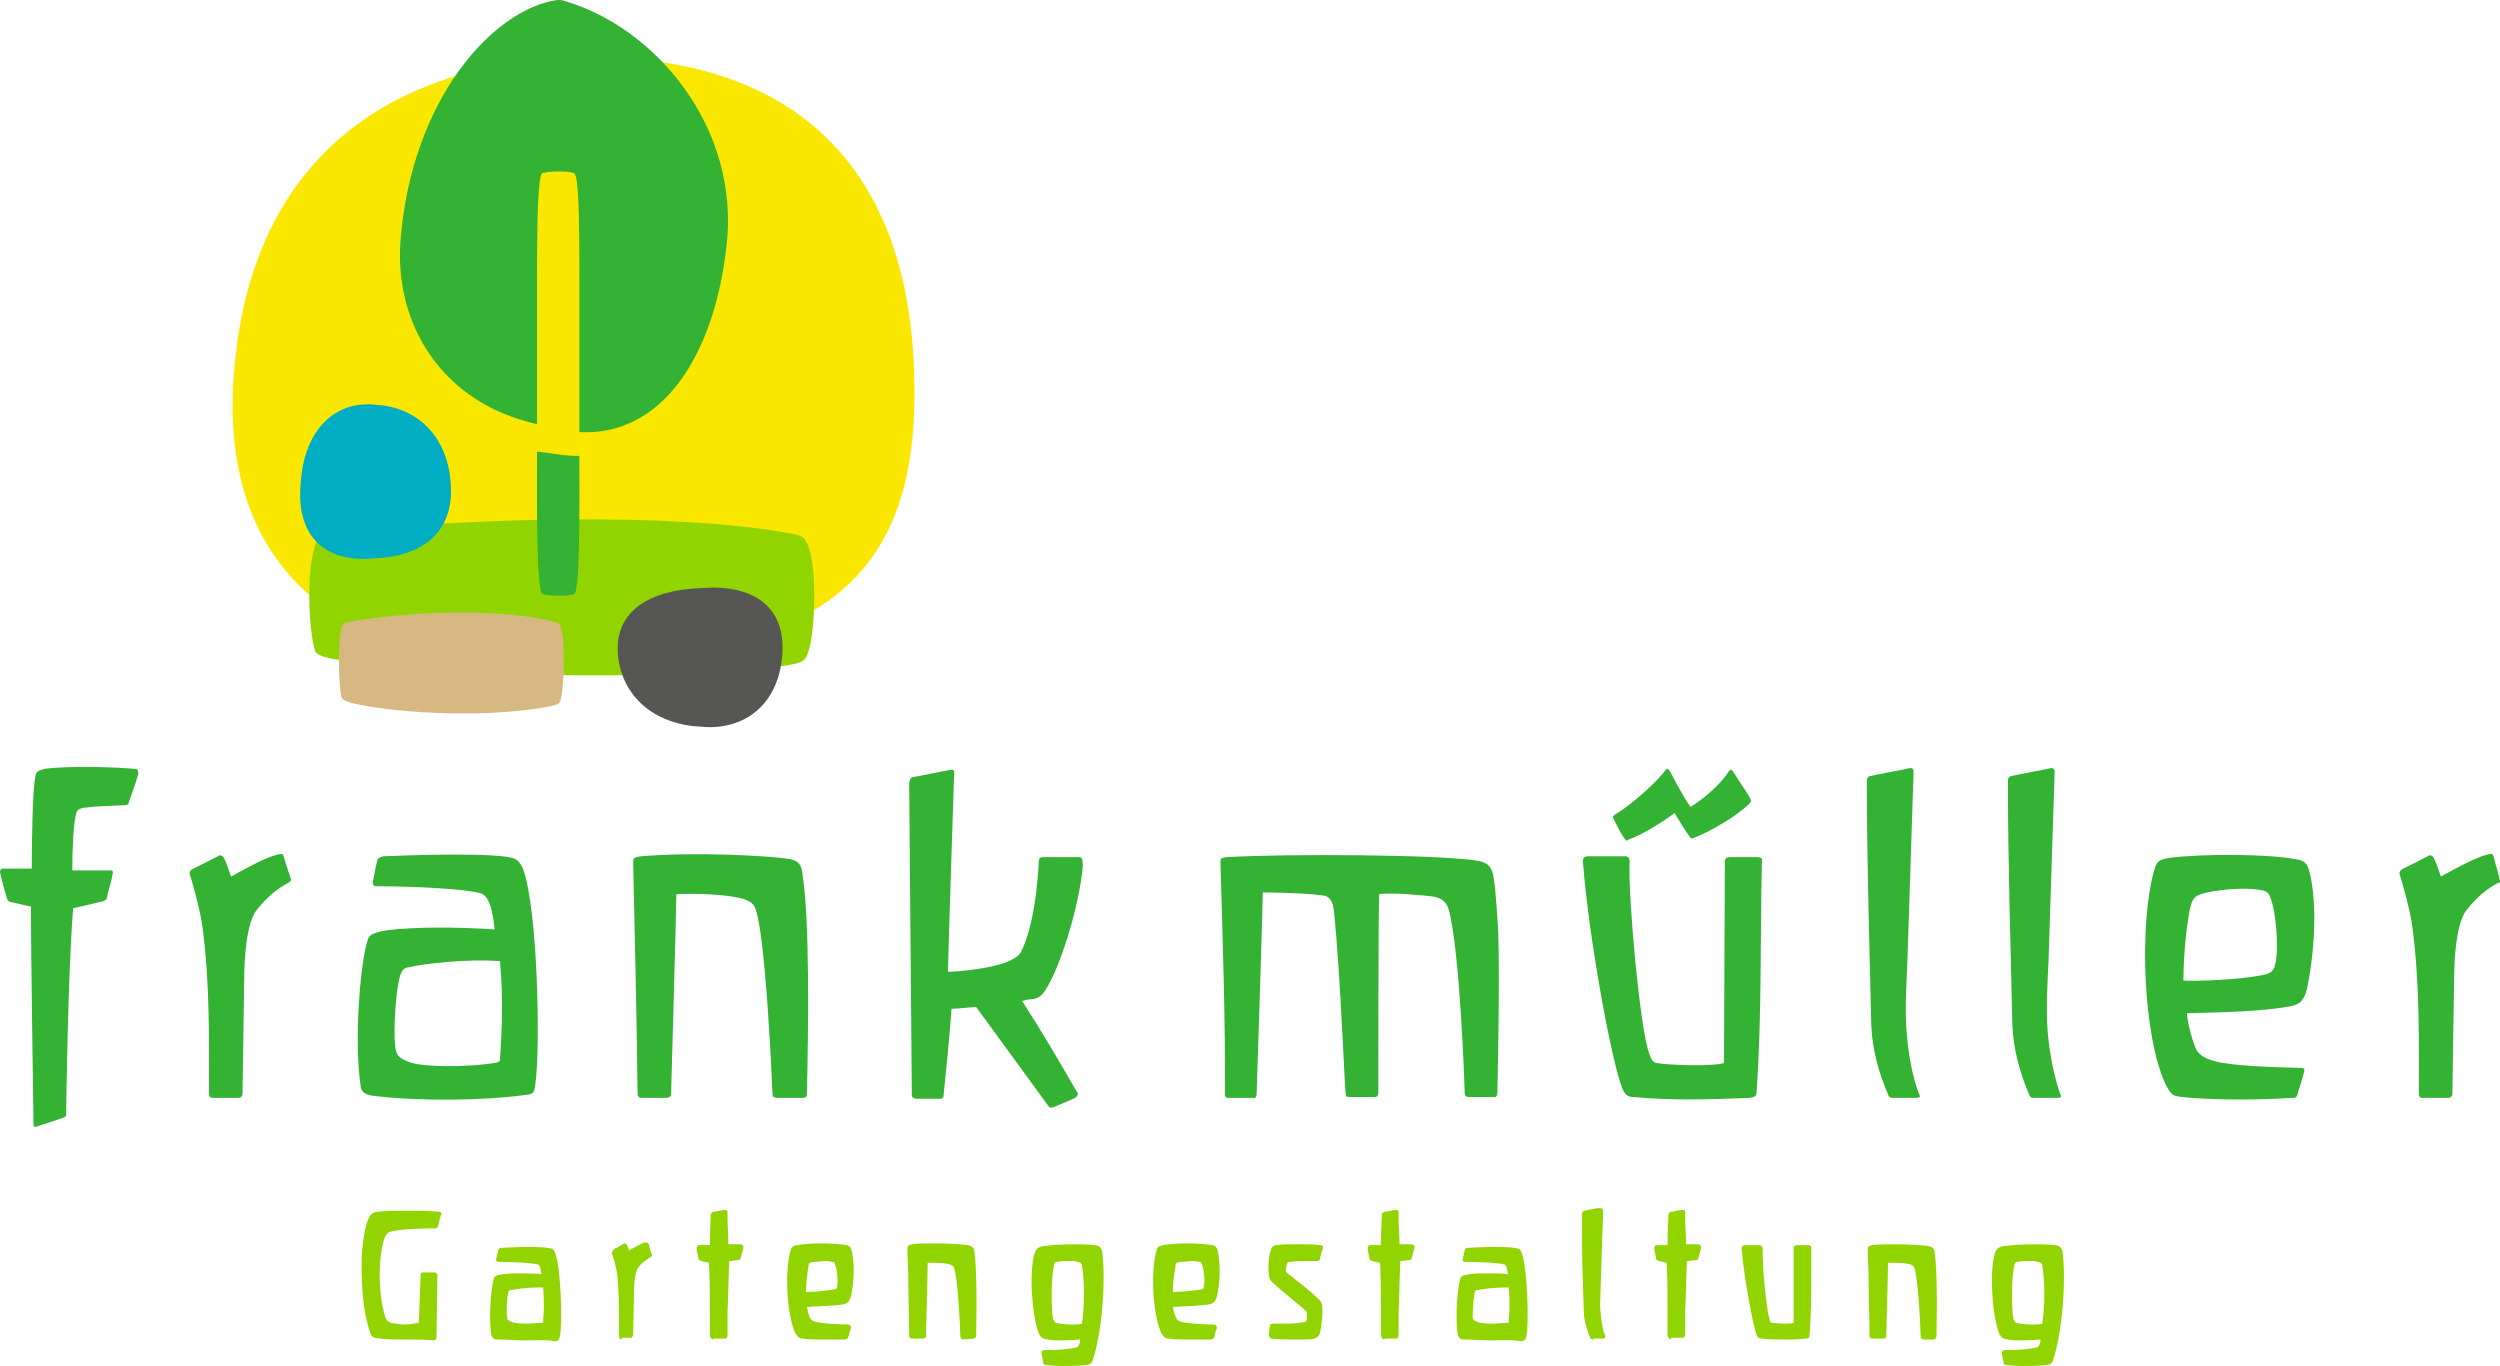 <?xml version="1.0" encoding="utf-8"?>
<!-- Generator: Adobe Illustrator 24.3.0, SVG Export Plug-In . SVG Version: 6.00 Build 0)  -->
<svg version="1.1" id="Ebene_1" xmlns="http://www.w3.org/2000/svg" xmlns:xlink="http://www.w3.org/1999/xlink" x="0px" y="0px"
	 viewBox="0 0 283.5 154.9" style="enable-background:new 0 0 283.5 154.9;" xml:space="preserve">
<style type="text/css">
	.st0{fill:#34B233;}
	.st1{fill:#92D400;}
	.st2{fill:#FAE700;}
	.st3{fill:#565655;}
	.st4{fill:#00ADC3;}
	.st5{fill:#D8B882;}
</style>
<g>
	<g>
		<path class="st0" d="M15.3,87.2c-1.7-0.2-7.7-0.4-10.3,0c-0.7,0.2-0.9,0.3-1,0.9c-0.3,1.5-0.4,7.1-0.4,10.4H0.3
			c-0.2,0-0.3,0.2-0.3,0.4c0.3,1.3,0.4,1.7,0.8,3c0.1,0.2,0.1,0.3,0.4,0.4c0.2,0,1.3,0.3,2.3,0.5c0,4.5,0.3,24.3,0.3,24.7
			c0,0.4,0.3,0.3,0.5,0.2c1-0.3,2.1-0.7,3-1c0.2-0.1,0.2-0.3,0.2-0.4c0,0,0.2-16.2,0.8-23.3c0.9-0.2,2.1-0.5,3.4-0.8
			c0.2-0.1,0.4-0.2,0.4-0.3c0.2-1,0.5-1.8,0.7-2.9c0-0.2,0-0.3-0.3-0.3H8.2c0-2,0.1-5.1,0.4-6.3c0.1-0.6,0.4-0.7,0.9-0.8
			c1.5-0.2,3.1-0.2,4.7-0.3c0.2,0,0.4-0.1,0.4-0.3l0.7-2c0.1-0.4,0.3-0.9,0.4-1.3C15.6,87.2,15.6,87.2,15.3,87.2z"/>
		<path class="st0" d="M32.2,97.2c-0.1-0.4-0.2-0.4-0.7-0.3c-1.3,0.3-3.5,1.5-5.3,2.5c-0.3-0.9-0.6-1.7-0.8-2.1
			c-0.2-0.3-0.4-0.4-0.7-0.2c-0.2,0.1-2.5,1.3-2.8,1.4c-0.3,0.2-0.4,0.3-0.4,0.6c0.1,0.2,1.3,4.3,1.5,6.3c0.8,6.3,0.7,12.5,0.7,18.6
			c0,0.3,0.1,0.5,0.4,0.5h2.9c0.6,0,0.5-0.6,0.5-0.6l0.2-13.1c0-1.7,0.2-6.1,1.4-7.6c1.2-1.5,2.3-2.4,3.6-3.1
			c0.2-0.1,0.3-0.2,0.3-0.4C32.6,98.5,32.3,97.7,32.2,97.2z"/>
		<path class="st0" d="M58.4,97.4c-1.6-0.8-12.8-0.4-14.9-0.3c-0.4,0.1-0.6,0.2-0.7,0.4c-0.2,0.7-0.3,1.5-0.5,2.4
			c-0.1,0.3,0,0.6,0.4,0.6c4.1,0,10.2,0.3,11.8,0.8c0.9,0.3,1.3,1.5,1.6,4.1c-4.4-0.3-9-0.3-12.3,0.1c-1.8,0.3-2,0.7-2.1,1.1
			c-0.8,2.3-1.6,11.2-0.8,16.6c0.1,0.7,0.6,1,1.7,1.1c5.2,0.6,12.2,0.5,16.7-0.1c1-0.1,1.3-0.1,1.4-1.2c0.6-3.9,0.3-20-1.4-24.5
			C59,97.9,58.8,97.6,58.4,97.4z M56.3,120.5c-3.5,0.6-8.7,0.5-10-0.1c-1.2-0.5-1.4-0.8-1.5-1.9c-0.2-1.7,0.1-6.9,0.7-8.2
			c0.2-0.4,0.5-0.6,0.8-0.6c1.5-0.4,6.8-1,10.4-0.7c0.4,4.5,0.2,7.9,0,11.1C56.7,120.3,56.7,120.4,56.3,120.5z"/>
		<path class="st0" d="M89.5,97.4c-3-0.4-10.7-0.8-16.8-0.3c-0.8,0.1-0.9,0.2-0.9,0.7c0.2,8.8,0.4,17.5,0.5,26.3
			c0,0.3,0.3,0.4,0.4,0.4h2.8c0.3,0,0.6-0.1,0.6-0.4c0-0.2,0.6-20.9,0.6-22.7c2.3-0.1,6,0,7.8,0.6c0.4,0.2,0.7,0.3,1,0.7
			c1.3,1.9,2.1,21.1,2.1,21.4c0,0.2,0.1,0.4,0.6,0.4H91c0.4,0,0.5-0.2,0.5-0.4c0.2-8.1,0.3-20-0.5-25C90.9,97.9,90.4,97.6,89.5,97.4
			z"/>
		<path class="st0" d="M122.3,97.2h-3.9c-0.6,0-0.5,0.2-0.6,0.4c0,0-0.2,6.5-1.9,10.1c-0.3,0.7-0.6,0.8-1.3,1.2
			c-1.7,0.9-6,1.3-7.1,1.3c0-1.5,0.7-22.3,0.7-22.5c0.1-0.3-0.2-0.5-0.4-0.4c-0.2,0-3.9,0.8-4.2,0.8c-0.4,0.1-0.4,0.3-0.5,0.7
			c0,0,0.3,34.8,0.3,35.4c0,0.3,0.3,0.4,0.6,0.4h2.7c0.3,0,0.3-0.3,0.3-0.4c0.3-2.9,0.7-6.8,0.9-9.8c0.8,0,2.1-0.2,2.8-0.2
			c0.5,0.7,7.9,10.8,8.1,11.1c0.2,0.3,0.3,0.4,0.8,0.2c0.2-0.1,2.2-0.9,2.3-1c0.4-0.3,0.4-0.5,0.2-0.7c-2-3.5-4-6.9-6.2-10.3
			c0.9-0.2,0.9-0.2,1.3-0.2c0.6-0.2,0.7-0.2,1.2-0.8c1.7-2.4,4-9.6,4.4-14.4C122.7,97.4,122.8,97.2,122.3,97.2z"/>
		<path class="st0" d="M169.3,99.1c-0.3-1-0.7-1.3-1.8-1.5c-4.4-0.7-21.5-0.8-28.4-0.4c-0.7,0.1-0.7,0.1-0.7,0.7
			c0.2,6.6,0.6,19.2,0.5,26.2c0,0.2,0.1,0.4,0.3,0.4h2.9c0.3,0.1,0.4-0.2,0.4-0.4c0-0.2,0.7-21.2,0.7-22.9c1.4,0,5.7,0.1,7.1,0.4
			c0.8,0.3,0.9,1.1,1,2c0.7,6.8,1.2,20.1,1.3,20.4c0,0.3,0.1,0.4,0.4,0.4h2.9c0.2,0,0.4-0.1,0.4-0.5c0-0.4,0-20.9,0.1-22.5
			c1.1-0.2,5.1,0.1,6.3,0.3c0.8,0.2,1.3,0.5,1.6,1.5c1.3,4.9,1.8,20.6,1.8,20.8c0,0.4,0.4,0.4,0.4,0.4h2.8c0.4,0.1,0.5-0.2,0.5-0.5
			c0-0.2,0.3-12.2,0.1-18.1C169.9,105.5,169.6,100.3,169.3,99.1z"/>
		<path class="st0" d="M184.3,95.2c0.1,0.2,0.2,0.1,0.4,0c1.4-0.5,3.6-1.8,5.2-3c0.6,1,1.2,2,1.8,2.8c0.1,0.1,0.2,0.1,0.4,0
			c1.7-0.6,5.1-2.6,6.3-3.9c0.2-0.2,0.2-0.3,0.1-0.5c-0.4-0.8-1.3-2-1.9-3c-0.2-0.3-0.3-0.4-0.5-0.2c-0.8,1.3-2.7,3.1-4.4,4.1
			c-0.6-0.8-1.8-3-2.3-4c-0.2-0.3-0.3-0.4-0.5-0.2c-1.2,1.6-4.1,4.1-5.8,5.1c-0.3,0.2-0.2,0.3-0.1,0.5
			C183.5,93.9,183.9,94.7,184.3,95.2z"/>
		<path class="st0" d="M199.3,97.2h-3.1c-0.3,0-0.6,0.1-0.6,0.5l-0.1,22.7c0,0.1,0,0.2-0.2,0.2c-1.9,0.4-6.5,0.1-7.1,0
			c-0.9-0.1-0.9-0.4-1.2-1.2c-1-2.6-2.4-17.7-2.2-21.7c0-0.3-0.1-0.6-0.5-0.6h-4.1c-0.6,0-0.7,0.2-0.7,0.6c0.7,9,3.3,22.9,4.5,25.8
			c0.3,0.7,0.7,0.9,1.2,0.9c4.5,0.4,8.2,0.3,13.2,0.1c0.5-0.1,0.8-0.1,0.8-0.7c0.6-8.7,0.4-17.7,0.6-26.2
			C199.9,97.4,199.7,97.2,199.3,97.2z"/>
		<path class="st0" d="M216.2,116.9c-0.2-2.5,0-5.6,0.1-7.9c0,0,0.7-21.3,0.7-21.5c0-0.4-0.3-0.4-0.4-0.4c-0.3,0.1-4.2,0.8-4.5,0.9
			c-0.4,0.1-0.4,0.4-0.4,0.6c0,9.4,0.3,18.4,0.5,27.6c0.1,2.8,0.9,5.6,1.9,7.9c0.1,0.3,0.2,0.4,0.6,0.4h2.5c0.6,0,0.6-0.1,0.4-0.5
			C216.8,121.9,216.4,119.4,216.2,116.9z"/>
		<path class="st0" d="M232.2,116.9c-0.2-2.5,0-5.6,0.1-7.9c0,0,0.7-21.3,0.7-21.5c0-0.4-0.3-0.4-0.4-0.4c-0.3,0.1-4.2,0.8-4.5,0.9
			c-0.4,0.1-0.4,0.4-0.4,0.6c0,9.4,0.3,18.4,0.5,27.6c0.1,2.8,0.9,5.6,1.9,7.9c0.1,0.3,0.2,0.4,0.6,0.4h2.5c0.6,0,0.6-0.1,0.4-0.5
			C232.9,121.9,232.4,119.4,232.2,116.9z"/>
		<path class="st0" d="M260.7,97.5c-3.3-0.7-11.2-0.7-14.8-0.2c-1.3,0.2-1.4,0.6-1.7,1.7c-1.6,6-1.2,18.5,1.4,24
			c0.6,1.1,0.7,1.3,1.9,1.4c2.4,0.3,8,0.4,12.3,0.1c0.5,0,0.6,0,0.7-0.3c0.3-1,0.6-1.9,0.8-2.7c0.1-0.4-0.2-0.4-0.5-0.4
			c-3.3-0.1-7.7-0.2-9.8-0.8c-1-0.3-1.5-0.6-1.9-1.2c-0.4-0.8-1-2.8-1.1-4.2c4.1-0.1,8.6-0.2,11.8-0.8c1-0.2,1.5-0.7,1.8-1.9
			c0.9-4.3,1.2-9.8,0.3-13.3C261.7,98,261.4,97.7,260.7,97.5z M258,109.4c-0.1,0.6-0.5,0.9-0.8,1c-1.3,0.5-6.5,0.9-9.6,0.8
			c0-3.1,0.4-6.6,0.8-8.4c0.3-1.1,0.6-1.3,1.9-1.6c1.9-0.4,4.8-0.6,6.4-0.2c0.7,0.2,0.7,0.7,0.9,1.2
			C258,103.3,258.5,107.4,258,109.4z"/>
		<path class="st0" d="M283.5,99.9c-0.3-1.4-0.6-2.1-0.7-2.7c-0.1-0.4-0.2-0.4-0.7-0.3c-1.3,0.3-3.5,1.5-5.3,2.5
			c-0.3-0.9-0.6-1.7-0.8-2.1c-0.2-0.3-0.4-0.4-0.7-0.2c-0.2,0.1-2.5,1.3-2.8,1.4c-0.3,0.2-0.4,0.3-0.4,0.6c0.1,0.2,1.3,4.3,1.5,6.3
			c0.8,6.3,0.7,12.5,0.7,18.6c0,0.3,0.1,0.5,0.4,0.5h2.9c0.6,0,0.5-0.6,0.5-0.6l0.2-13.1c0-1.7,0.2-6.1,1.4-7.6
			c1.2-1.5,2.3-2.4,3.6-3.1C283.4,100.2,283.5,100.1,283.5,99.9z"/>
	</g>
	<g>
		<path class="st1" d="M46.2,151.9c-1.2,0-2.3,0-3.1-0.1c-0.9-0.1-1-0.2-1.2-0.9c-0.7-2.2-0.9-4.7-0.9-7.8c0-1.2,0.3-3.9,0.8-4.9
			c0.2-0.4,0.3-0.7,1.1-0.8c0.9-0.1,2-0.1,3.3-0.1c1.1,0,2.3,0,3.5,0.1l0.1,0l0.2,0.1c0.1,0.1,0.1,0.2,0,0.3
			c-0.1,0.3-0.2,0.7-0.3,1.2c-0.1,0.2-0.2,0.3-0.3,0.3l0,0c-0.1,0-0.3,0-0.5,0c-1.2,0-3.9,0.1-4.7,0.4c-0.2,0.1-0.4,0.2-0.6,0.7
			c-0.8,2.4-0.7,7,0.2,9.2c0.1,0.3,0.5,0.4,1,0.5c0.3,0,0.6,0.1,1,0.1c0.6,0,1.2-0.1,1.7-0.2c0,0,0,0,0,0c0,0,0-0.1,0-0.1
			c0-0.2,0.1-2.9,0.2-5.3c0-0.3,0.2-0.3,0.3-0.3h1.3c0.2,0,0.3,0.2,0.3,0.3l-0.1,7.1c0,0.2-0.2,0.3-0.3,0.3
			C48.3,151.9,47.2,151.9,46.2,151.9z"/>
		<path class="st1" d="M59.6,152c-1.1,0-2.2-0.1-3.1-0.1c-0.4,0-0.7-0.1-0.8-0.6c-0.3-2,0-5.4,0.3-6.3c0.1-0.3,0.3-0.4,1-0.5
			c0.6-0.1,1.4-0.1,2.3-0.1c0.7,0,1.4,0,2.1,0.1c-0.1-0.7-0.2-1.1-0.4-1.1c-0.6-0.2-2.8-0.3-4.4-0.3c-0.2,0-0.3-0.1-0.3-0.1
			s-0.1-0.2,0-0.3c0-0.2,0.1-0.3,0.1-0.5c0-0.1,0.1-0.3,0.1-0.4c0-0.1,0.1-0.3,0.4-0.3c0.4,0,1.7-0.1,3-0.1c2.3,0,2.6,0.2,2.7,0.2
			c0.2,0.1,0.3,0.3,0.4,0.6c0.6,1.7,0.8,7.8,0.5,9.3c-0.1,0.5-0.3,0.6-0.6,0.6C62,151.9,60.8,152,59.6,152z M61,146
			c-1.2,0-2.6,0.2-3.1,0.3c-0.1,0-0.1,0-0.2,0.1c-0.2,0.4-0.3,2.3-0.2,2.9c0,0.4,0.1,0.4,0.5,0.6c0.2,0.1,0.8,0.2,1.7,0.2
			c0.7,0,1.4-0.1,1.9-0.1l0-0.4c0.1-1,0.1-2.2,0-3.6C61.4,146,61.2,146,61,146z"/>
		<path class="st1" d="M70.5,151.9c-0.2,0-0.3-0.1-0.3-0.4l0-1c0-1.9,0-3.9-0.2-6c-0.1-0.7-0.5-2.2-0.6-2.3
			c-0.1-0.3,0.2-0.4,0.2-0.5l0.1-0.1c0.3-0.1,0.8-0.4,0.9-0.5c0.1,0,0.2-0.1,0.2-0.1c0.1,0,0.2,0,0.3,0.2c0.1,0.2,0.2,0.4,0.2,0.6
			c0.9-0.5,1.5-0.8,1.8-0.9c0.1,0,0.1,0,0.2,0c0.1,0,0.3,0.1,0.3,0.3c0,0.1,0,0.2,0.1,0.3c0,0.2,0.1,0.4,0.2,0.7
			c0.1,0.3-0.1,0.3-0.2,0.4c-0.5,0.3-0.9,0.6-1.3,1.1c-0.4,0.5-0.5,2-0.5,2.7l-0.1,4.9c0,0,0,0.2-0.1,0.3c0,0.1-0.1,0.1-0.3,0.1
			H70.5z"/>
		<path class="st1" d="M80.9,151.9c-0.1,0-0.3-0.1-0.4-0.4c0-0.8,0-1.6,0-2.4c0-2,0-4-0.1-5.9l-0.9-0.2c-0.2-0.1-0.3-0.2-0.3-0.3
			c0-0.1-0.2-0.9-0.2-1.1c0-0.1,0-0.2,0.1-0.3c0-0.1,0.1-0.1,0.3-0.1h1.1c0-1.6,0.1-3.3,0.1-3.4c0-0.2,0.1-0.3,0.3-0.4l0.2,0
			c0.9-0.2,1-0.2,1.1-0.2c0,0,0,0,0,0c0.1,0,0.3,0,0.3,0.3l0,0.7c0,0.7,0.1,1.8,0.1,2.9h1.3c0.1,0,0.2,0,0.3,0.1l0.1,0.1l0,0.2
			c0,0.1-0.1,0.3-0.1,0.4c-0.1,0.2-0.1,0.5-0.2,0.7c0,0.2-0.1,0.3-0.3,0.3c-0.3,0-0.7,0.1-1,0.1c-0.1,1.9-0.1,3.9-0.2,5.8
			c0,0.9,0,1.7,0,2.6c0,0.4-0.2,0.4-0.4,0.4H80.9z"/>
		<path class="st1" d="M93.5,151.9c-1,0-1.9,0-2.4-0.1c-0.5,0-0.6-0.2-0.9-0.6c-1-2.2-1.2-6.9-0.6-9.2c0.1-0.5,0.2-0.7,0.8-0.8
			c0.6-0.1,1.6-0.2,2.6-0.2c1.3,0,2.4,0.1,3,0.2c0.4,0.1,0.5,0.3,0.6,0.7c0.3,1.3,0.3,3.4-0.1,5.1c-0.1,0.5-0.4,0.8-0.8,0.9
			c-1.1,0.2-2.6,0.2-4,0.3l-0.2,0c0.1,0.5,0.2,1,0.4,1.3c0.1,0.2,0.2,0.3,0.6,0.4c0.8,0.2,2.7,0.3,3.6,0.3c0,0,0,0,0,0
			c0.1,0,0.2,0,0.3,0.1c0,0,0.1,0.1,0.1,0.3l-0.1,0.3c-0.1,0.2-0.1,0.5-0.2,0.7c-0.1,0.3-0.3,0.3-0.4,0.3
			C95.1,151.9,94.3,151.9,93.5,151.9z M91.5,146.5c1.2,0,2.8-0.2,3.2-0.3c0.1,0,0.2-0.1,0.2-0.2c0.2-0.7,0-2.2-0.2-2.6
			c-0.1-0.3-0.1-0.3-0.2-0.3c-0.2,0-0.5-0.1-0.8-0.1c-0.5,0-1,0.1-1.5,0.1c-0.4,0.1-0.5,0.1-0.5,0.4c-0.1,0.6-0.3,1.8-0.3,2.9
			C91.4,146.5,91.4,146.5,91.5,146.5z"/>
		<path class="st1" d="M109.3,151.9c-0.2,0-0.4-0.1-0.4-0.4c0-0.7-0.3-7.3-0.8-7.9c-0.1-0.1-0.2-0.1-0.3-0.2
			c-0.6-0.2-1.7-0.2-2.3-0.2c-0.1,0-0.2,0-0.3,0c0,1.4-0.2,8.2-0.2,8.3c0,0.1,0,0.3-0.4,0.3h-1.1c-0.2,0-0.4-0.1-0.4-0.3
			c0-2.2-0.1-4.4-0.1-6.6c0-1.1-0.1-2.2-0.1-3.3c0-0.4,0.2-0.4,0.5-0.5c0.8-0.1,1.6-0.1,2.6-0.1c1.5,0,3,0.1,3.8,0.2
			c0.4,0.1,0.7,0.3,0.7,0.8c0.2,1.4,0.3,4.6,0.2,9.4c0,0.2-0.1,0.4-0.4,0.4L109.3,151.9L109.3,151.9z"/>
		<path class="st1" d="M120.8,154.9c-0.6,0-1.3,0-2.1-0.1c0,0,0,0,0,0c-0.2,0-0.4,0-0.4-0.3l-0.2-1c0-0.1,0-0.2,0.1-0.3
			c0.1-0.1,0.2-0.1,0.3-0.1l0.5,0c1,0,2.2-0.1,3.1-0.3c0,0,0.1,0,0.2-0.2c0.1-0.1,0.2-0.5,0.2-0.7c-0.4,0-1.1,0.1-1.8,0.1
			c-0.8,0-1.4,0-1.9-0.1c-0.5-0.1-0.7-0.1-1-0.7c-0.8-2.1-1.1-6.9-0.5-9c0.2-0.6,0.4-0.8,1.1-0.9c0.8-0.1,2-0.2,3.3-0.2
			c0.9,0,1.7,0,2.4,0.1c0.4,0,0.8,0.2,0.9,0.8c0.4,3.2,0,9-1.1,12.3c-0.1,0.3-0.4,0.5-0.8,0.5C122.1,154.9,121.5,154.9,120.8,154.9z
			 M121.2,143c-0.5,0-1,0-1.3,0.1c-0.3,0-0.3,0.1-0.4,0.5c-0.3,1.3-0.3,4.6-0.1,5.9c0.1,0.3,0.2,0.4,0.3,0.5
			c0.4,0.1,1.1,0.2,1.9,0.2c0.4,0,0.8,0,1.1-0.1c0.3-2,0.3-4.8,0-6.6c-0.1-0.3-0.1-0.3-0.5-0.4C121.9,143,121.6,143,121.2,143z"/>
		<path class="st1" d="M135,151.9c-1,0-1.9,0-2.4-0.1c-0.5,0-0.6-0.2-0.9-0.6c-1-2.2-1.2-6.9-0.6-9.2c0.1-0.5,0.2-0.7,0.8-0.8
			c0.6-0.1,1.6-0.2,2.6-0.2c1.3,0,2.4,0.1,3,0.2c0.4,0.1,0.5,0.3,0.6,0.7c0.3,1.3,0.3,3.4-0.1,5.1c-0.1,0.5-0.4,0.8-0.8,0.9
			c-1.1,0.2-2.6,0.2-4,0.3l-0.2,0c0.1,0.5,0.2,1,0.4,1.3c0.1,0.2,0.2,0.3,0.6,0.4c0.8,0.2,2.7,0.3,3.6,0.3c0,0,0,0,0,0
			c0.1,0,0.2,0,0.3,0.1c0,0,0.1,0.1,0.1,0.3l-0.1,0.3c-0.1,0.2-0.1,0.4-0.2,0.7c-0.1,0.3-0.3,0.3-0.4,0.3
			C136.6,151.9,135.8,151.9,135,151.9z M133.1,146.5c1.2,0,2.8-0.2,3.2-0.3c0.1,0,0.2-0.1,0.2-0.2c0.2-0.7,0-2.2-0.2-2.6
			c-0.1-0.3-0.1-0.3-0.2-0.3c-0.2,0-0.5-0.1-0.8-0.1c-0.5,0-1,0.1-1.5,0.1c-0.4,0.1-0.5,0.1-0.5,0.5c-0.1,0.6-0.3,1.8-0.3,2.9
			C132.9,146.5,133,146.5,133.1,146.5z"/>
		<path class="st1" d="M147.3,151.9c-1.2,0-2.8,0-3.1-0.1c-0.2-0.1-0.3-0.2-0.3-0.4l0-0.1c0-0.3,0.1-0.8,0.1-0.9
			c0-0.3,0.3-0.3,0.4-0.3c0.4,0,0.8,0,1.2,0l0.6,0c0.6,0,1.3-0.1,1.8-0.2c0.1,0,0.2,0,0.2-0.8c0-0.2,0-0.4-0.1-0.4
			c-0.1-0.1-0.2-0.2-0.4-0.4c-0.5-0.4-1.1-0.9-1.7-1.4c-0.6-0.5-1.1-0.9-1.5-1.3c-0.4-0.3-0.5-0.5-0.6-0.9c-0.1-0.8-0.1-2,0.2-2.9
			c0.1-0.4,0.3-0.6,0.7-0.6c0.5-0.1,1.3-0.1,2.3-0.1c1,0,2,0,2.6,0.1c0,0,0,0,0,0c0.1,0,0.2,0,0.3,0.1c0,0.1,0.1,0.2,0,0.3
			c0,0-0.3,0.9-0.3,1.1c0,0.2-0.2,0.3-0.4,0.3l-1,0c-0.7,0-1.3,0-2,0.1c-0.2,0-0.2,0-0.3,0.1c-0.1,0.2-0.2,0.7-0.2,0.8
			c0,0.2,0.1,0.2,0.1,0.3c0.5,0.4,1,0.8,1.5,1.2c0.8,0.6,1.6,1.3,2.3,2c0.6,0.6,0,3.6,0,3.6c-0.1,0.4-0.3,0.6-0.7,0.7
			C149,151.9,147.9,151.9,147.3,151.9z"/>
		<path class="st1" d="M157,151.9c-0.1,0-0.3-0.1-0.4-0.4c0-0.8,0-1.6,0-2.4c0-2,0-4-0.1-5.9l-0.9-0.2c-0.2-0.1-0.3-0.2-0.3-0.3
			c0-0.1-0.2-0.9-0.2-1.1c0-0.1,0-0.2,0.1-0.3c0-0.1,0.1-0.1,0.3-0.1h1.1c0-1.6,0.1-3.3,0.1-3.4c0-0.2,0.1-0.3,0.3-0.4l0.2,0
			c0.9-0.2,1-0.2,1.1-0.2c0,0,0,0,0,0c0.1,0,0.3,0,0.3,0.3l0,0.7c0,0.7,0.1,1.8,0.1,2.9h1.3c0.1,0,0.2,0,0.3,0.1l0.1,0.1l0,0.2
			c0,0.1-0.1,0.3-0.1,0.4c-0.1,0.2-0.1,0.5-0.2,0.7c0,0.2-0.1,0.3-0.3,0.3c-0.3,0-0.7,0.1-1,0.1c-0.1,1.9-0.1,3.9-0.2,5.8
			c0,0.9,0,1.7,0,2.6c0,0.4-0.2,0.4-0.4,0.4H157z"/>
		<path class="st1" d="M169.2,152c-1.1,0-2.2-0.1-3.1-0.1c-0.4,0-0.7-0.1-0.8-0.6c-0.3-2,0-5.4,0.3-6.3c0.1-0.3,0.3-0.4,1-0.5
			c0.6-0.1,1.4-0.1,2.3-0.1c0.7,0,1.4,0,2.1,0.1c-0.1-0.7-0.2-1.1-0.4-1.1c-0.6-0.2-2.8-0.3-4.4-0.3c-0.2,0-0.3-0.1-0.3-0.1
			c0-0.1-0.1-0.2,0-0.3c0-0.2,0.1-0.3,0.1-0.5c0-0.1,0.1-0.3,0.1-0.4c0-0.1,0.1-0.3,0.4-0.3c0.4,0,1.7-0.1,3-0.1
			c2.3,0,2.6,0.2,2.7,0.2c0.2,0.1,0.3,0.3,0.4,0.6c0.6,1.7,0.8,7.8,0.5,9.3c-0.1,0.5-0.3,0.6-0.6,0.6
			C171.5,151.9,170.4,152,169.2,152z M170.6,146c-1.2,0-2.6,0.2-3.1,0.3c-0.1,0-0.1,0-0.2,0.1c-0.2,0.4-0.3,2.3-0.3,2.9
			c0,0.3,0.1,0.4,0.5,0.6c0.2,0.1,0.8,0.2,1.7,0.2c0.7,0,1.4-0.1,1.9-0.1l0-0.4c0.1-1,0.1-2.2,0-3.6C171,146,170.8,146,170.6,146z"
			/>
		<path class="st1" d="M180.7,151.9c-0.3,0-0.4-0.1-0.4-0.3c-0.5-1.2-0.7-2.2-0.7-3l-0.1-3.1c-0.1-2.8-0.1-5.3-0.1-7.8
			c0-0.3,0.2-0.4,0.3-0.4c0,0,0.3-0.1,1.5-0.3c0,0,0.2,0,0.2,0c0.4,0,0.4,0.3,0.4,0.3c0,0.1-0.3,9.1-0.3,9.1c0,0.8-0.1,1.6,0,2.4
			c0.1,1,0.2,1.9,0.5,2.6c0,0.1,0.1,0.2,0,0.3c-0.1,0.1-0.2,0.1-0.3,0.1H180.7z"/>
		<path class="st1" d="M189.5,151.9c-0.1,0-0.3-0.1-0.4-0.4c0-0.8,0-1.6,0-2.4c0-2,0-4-0.1-5.9l-0.9-0.2c-0.2-0.1-0.3-0.2-0.3-0.3
			c0-0.1-0.2-0.9-0.2-1.1c0-0.1,0-0.2,0.1-0.3c0-0.1,0.1-0.1,0.3-0.1h1.1c0-1.6,0.1-3.3,0.1-3.4c0-0.2,0.1-0.3,0.3-0.4l0.2,0
			c0.9-0.2,1-0.2,1.1-0.2c0,0,0,0,0,0c0.1,0,0.3,0,0.3,0.3c0,0.1,0,0.4,0,0.8c0,0.7,0.1,1.7,0.1,2.8h1.3c0.1,0,0.2,0,0.3,0.1
			l0.1,0.1l0,0.2c0,0.1-0.1,0.3-0.1,0.4c-0.1,0.2-0.1,0.5-0.2,0.7c0,0.2-0.1,0.3-0.3,0.3c-0.3,0-0.7,0.1-1,0.1
			c-0.1,1.9-0.1,3.8-0.2,5.7c0,0.9,0,1.8,0,2.6c0,0.4-0.2,0.4-0.4,0.4H189.5z"/>
		<path class="st1" d="M202.3,151.9c-0.9,0-1.7,0-2.5-0.1c0,0,0,0,0,0c-0.3,0-0.5-0.1-0.6-0.4c-0.4-1.1-1.4-6.3-1.7-9.8
			c0-0.3,0.2-0.4,0.5-0.4h1.5c0.2,0,0.4,0.2,0.4,0.4c-0.1,1.5,0.4,7.1,0.8,8.1l0,0.1c0.1,0.2,0.1,0.2,0.2,0.2c0.1,0,0.8,0.1,1.5,0.1
			c0.4,0,0.8,0,1-0.1l0-8.4c0-0.2,0.1-0.4,0.4-0.4h1.2c0.3,0,0.4,0.1,0.4,0.4c0,0.8,0,1.7,0,2.5c0,2.4,0,4.9-0.2,7.3
			c0,0.4-0.3,0.4-0.5,0.4C203.9,151.9,203.1,151.9,202.3,151.9L202.3,151.9z"/>
		<path class="st1" d="M218.2,151.9c-0.2,0-0.4-0.1-0.4-0.4c0-0.7-0.3-7.3-0.8-7.9c-0.1-0.1-0.2-0.1-0.3-0.2
			c-0.6-0.2-1.7-0.2-2.3-0.2c-0.1,0-0.2,0-0.3,0c0,1.4-0.2,8.2-0.2,8.3c0,0.1,0,0.3-0.4,0.3h-1.1c-0.2,0-0.4-0.1-0.4-0.3
			c0-2.2-0.1-4.3-0.1-6.4c0-1.1-0.1-2.3-0.1-3.4c0-0.4,0.2-0.4,0.5-0.5c0.8-0.1,1.6-0.1,2.6-0.1c1.5,0,3,0.1,3.8,0.2
			c0.4,0.1,0.7,0.3,0.7,0.8c0.2,1.4,0.3,4.6,0.2,9.4c0,0.2-0.1,0.4-0.4,0.4L218.2,151.9L218.2,151.9z"/>
		<path class="st1" d="M229.7,154.9c-0.6,0-1.3,0-2.1-0.1c0,0,0,0,0,0c-0.1,0-0.4,0-0.4-0.3l-0.2-1c0-0.1,0-0.2,0.1-0.3
			c0.1-0.1,0.2-0.1,0.3-0.1l0.5,0c1,0,2.2-0.1,3.1-0.3c0.1,0,0.1-0.1,0.2-0.2c0.1-0.1,0.2-0.5,0.2-0.7c-0.4,0-1.1,0.1-1.8,0.1
			c-0.8,0-1.4,0-1.9-0.1c-0.5-0.1-0.7-0.1-1-0.7c-0.8-2.1-1.1-6.9-0.5-9c0.2-0.6,0.4-0.8,1.1-0.9c0.8-0.1,2-0.2,3.3-0.2
			c0.9,0,1.7,0,2.4,0.1c0.4,0,0.8,0.2,0.9,0.8c0.4,3.2,0,9-1.1,12.3c-0.1,0.3-0.4,0.5-0.8,0.5C231,154.9,230.4,154.9,229.7,154.9z
			 M230.1,143c-0.5,0-1,0-1.3,0.1c-0.3,0-0.3,0.1-0.4,0.5c-0.3,1.3-0.3,4.6-0.1,5.9c0.1,0.3,0.2,0.4,0.3,0.5
			c0.4,0.1,1.1,0.2,1.9,0.2c0.4,0,0.8,0,1.1-0.1c0.3-2,0.3-4.8,0-6.6c-0.1-0.3-0.1-0.3-0.5-0.4C230.8,143,230.5,143,230.1,143z"/>
	</g>
	<g>
		<g>
			<path class="st2" d="M26.6,41.5c2.3-25.3,19.8-34.8,39.9-35c22.6-0.2,37.3,11.5,37.2,38.2c0,22.2-12.4,29.3-37.2,30.2
				C41.7,77.2,24.2,66.7,26.6,41.5z"/>
		</g>
		<g>
			<g>
				<path class="st1" d="M39,74.9c-1.7-0.2-3.2-0.5-3.3-1.2c-0.7-2.4-1-9.1,0.1-12c0.3-1,1.2-1.2,3.5-1.4c12.9-1.5,37-2.3,50.4,0.2
					c1.5,0.3,1.5,0.5,1.8,1.1c1.2,1.9,1,10.3,0.1,12.5c-0.3,0.9-0.7,1.1-2.7,1.4C73.7,77.3,51.6,76.7,39,74.9z"/>
			</g>
		</g>
		<g>
			<path class="st3" d="M88.7,74.4c-0.5,5.8-4.6,8.5-9.3,8c-4.6-0.2-8.7-2.9-9.3-7.9c-0.6-5.1,3.5-7.6,9.3-7.8
				C85.2,66.2,89.2,68.6,88.7,74.4z"/>
		</g>
		<g>
			<path class="st4" d="M42.6,45.9c4.3,0.2,8.1,3.2,8.5,8.8c0.5,5.6-3.2,8.4-8.5,8.6c-5.3,0.6-9.1-2.1-8.5-8.5
				C34.5,48.4,38.3,45.4,42.6,45.9z"/>
		</g>
		<g>
			<g>
				<path class="st5" d="M40.2,79.8c-0.8-0.2-1.4-0.4-1.5-0.8c-0.3-1.5-0.4-5.8,0-7.7c0.1-0.7,0.5-0.7,1.6-0.9
					c5.8-1,16.5-1.5,22.5,0.1c0.7,0.2,0.7,0.3,0.8,0.7c0.5,1.2,0.4,6.6,0,8c-0.1,0.6-0.3,0.7-1.2,0.9C55.6,81.4,45.8,81,40.2,79.8z"
					/>
			</g>
		</g>
		<g>
			<path class="st0" d="M63.1,51.5c-0.8-0.1-1.5-0.2-2.2-0.3c0,3.3-0.1,13.2,0.4,15.7c0.1,0.4,0.1,0.5,0.4,0.5
				c0.6,0.2,2.8,0.2,3.3,0c0.2-0.1,0.2-0.1,0.3-0.4c0.5-2.1,0.4-11.5,0.4-15.3C64.2,51.7,63.1,51.5,63.1,51.5z"/>
			<path class="st0" d="M63.2,0c-7.2,1-16.6,11.2-17.8,27.5c-0.6,9,4.4,18.1,15.5,20.6l0-16l0,0c0-4.4,0-10.2,0.4-12
				c0.1-0.4,0.1-0.5,0.4-0.5c0.6-0.2,2.8-0.2,3.3,0c0.2,0.1,0.2,0.1,0.3,0.4c0.4,1.6,0.4,7.2,0.4,11.6l0,0V49
				C75,49.5,81,40.5,82.4,27.8C83.9,14.4,74.3,3.1,64,0.1C63.8,0,63.4,0,63.2,0z"/>
		</g>
	</g>
</g>
</svg>
